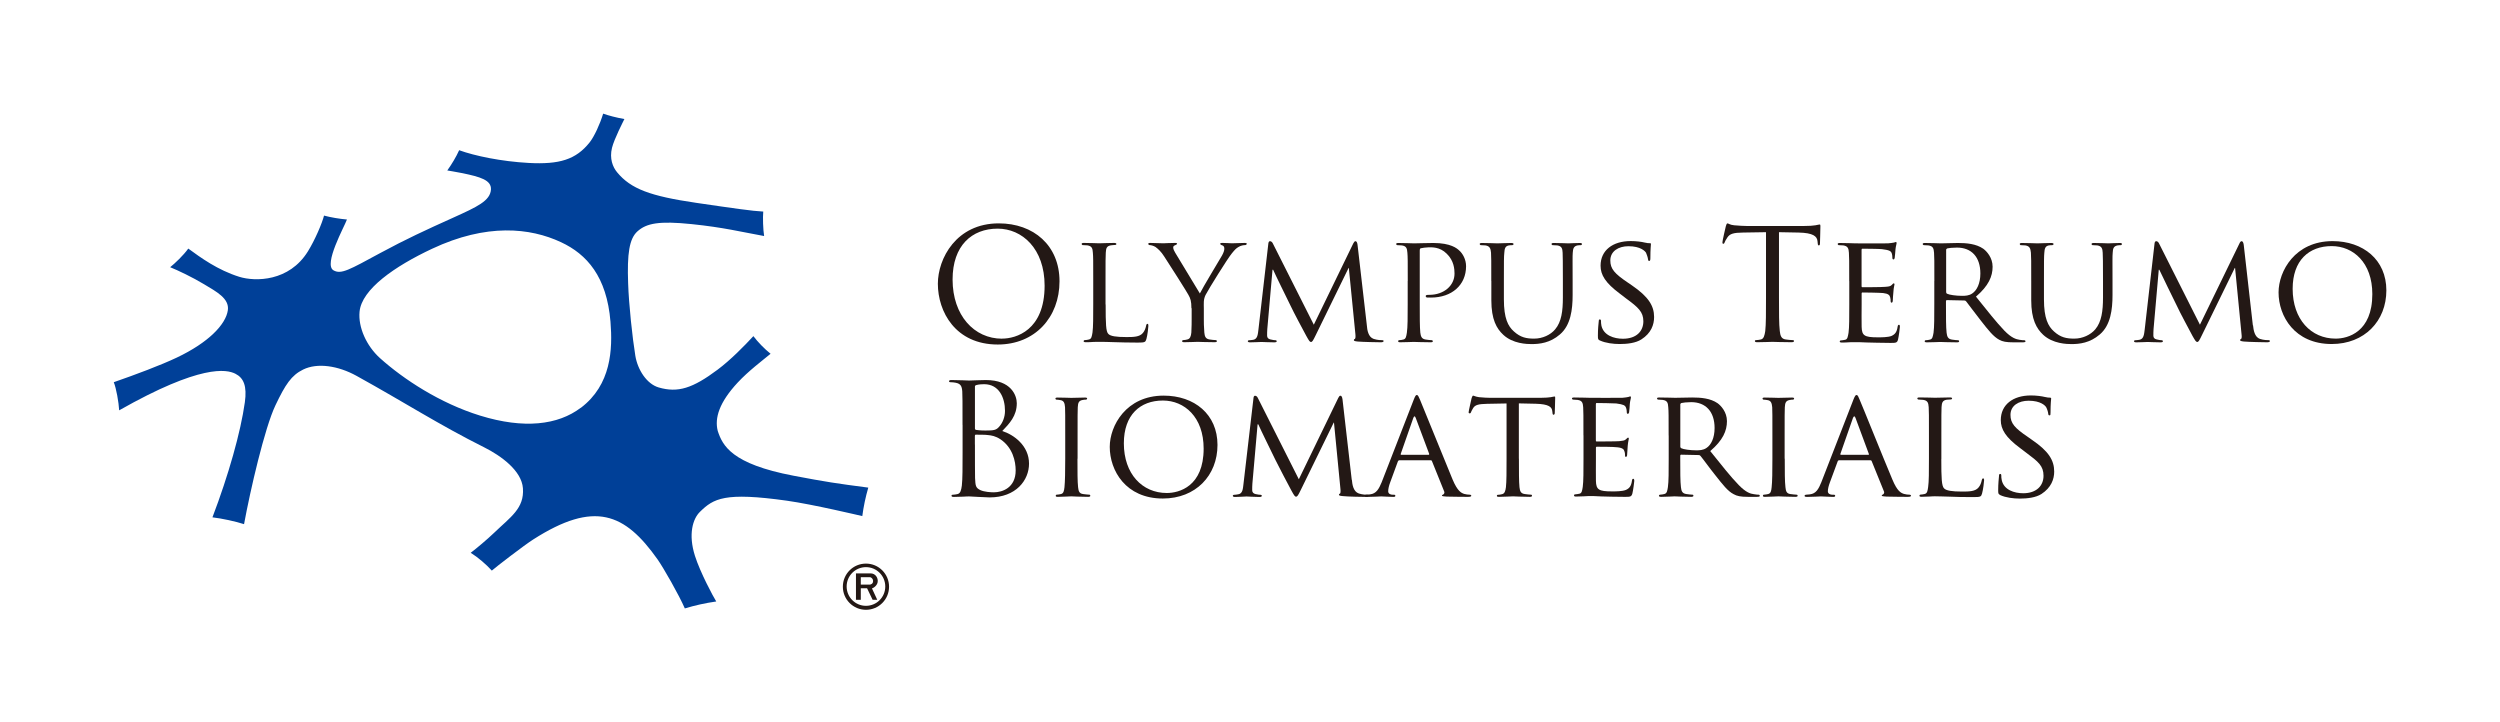<?xml version="1.0" encoding="UTF-8"?>
<svg id="_レイヤー_2" data-name="レイヤー 2" xmlns="http://www.w3.org/2000/svg" viewBox="0 0 402.59 116.25">
  <defs>
    <style>
      .cls-1 {
        fill: none;
      }

      .cls-1, .cls-2, .cls-3 {
        stroke-width: 0px;
      }

      .cls-2 {
        fill: #231815;
      }

      .cls-3 {
        fill: #004098;
      }
    </style>
  </defs>
  <g id="_ロゴデータ" data-name="ロゴデータ">
    <g>
      <g>
        <g>
          <g>
            <path class="cls-2" d="M161.36,54.53c2.23,0,6.86-1.3,6.86-8.53,0-5.97-3.63-9.18-7.56-9.18-4.16,0-7.26,2.73-7.26,8.19,0,5.79,3.48,9.53,7.96,9.53M160.84,35.97c5.59,0,9.78,3.54,9.78,9.33s-3.95,10.18-9.94,10.18c-6.83,0-9.65-5.3-9.65-9.79,0-4.02,2.94-9.72,9.81-9.72"/>
            <path class="cls-2" d="M178.05,49.03c0,3.11.04,4.38.44,4.75.34.35,1.2.5,2.92.5,1.13,0,2.11-.02,2.63-.65.28-.32.45-.77.53-1.2.02-.15.1-.28.22-.28.11,0,.14.1.14.33s-.14,1.5-.32,2.12c-.15.5-.23.57-1.4.57-1.56,0-2.79-.04-3.8-.07-1-.04-1.75-.05-2.4-.05-.09,0-.47,0-.89.01-.44.04-.92.05-1.26.05-.23,0-.36-.05-.36-.17,0-.07.06-.17.19-.17.19,0,.47-.05.66-.1.43-.09.47-.5.58-1.12.12-.87.12-2.53.12-4.57v-3.74c0-3.28,0-3.88-.06-4.55-.04-.72-.17-1.07-.9-1.18-.17,0-.54-.04-.74-.04-.07,0-.17-.11-.17-.17,0-.12.1-.18.34-.18,1,0,2.37.06,2.48.06s1.75-.06,2.42-.06c.23,0,.36.06.36.18,0,.07-.1.15-.18.15-.16,0-.47.02-.72.06-.65.12-.77.43-.81,1.19-.04.66-.04,1.27-.04,4.55v3.79Z"/>
            <path class="cls-2" d="M191.86,49.64c0-1.15-.15-1.57-.49-2.17-.16-.33-3.13-5.03-3.88-6.15-.51-.82-1.04-1.28-1.43-1.56-.33-.2-.75-.29-.93-.29-.11,0-.22-.11-.22-.2s.09-.15.28-.15c.43,0,2.08.06,2.17.06.14,0,1.04-.06,1.88-.06.25,0,.31.06.31.15,0,.07-.16.15-.35.24-.18.06-.27.17-.27.35,0,.28.16.54.31.82l3.98,6.58c.43-.89,3.17-5.43,3.57-6.12.26-.47.37-.82.37-1.1s-.11-.47-.34-.53c-.21-.06-.33-.17-.33-.26,0-.07.12-.13.35-.13.58,0,1.36.06,1.52.06s1.72-.06,2.15-.06c.15,0,.27.06.27.13,0,.09-.11.22-.27.22-.25,0-.68.07-1.03.28-.43.24-.62.46-1.09,1.03-.71.85-3.8,5.83-4.25,6.72-.37.74-.28,1.42-.28,2.13v1.8c0,.35,0,1.25.08,2.12.06.62.19,1.02.85,1.12.31.05.79.1.99.1.12,0,.19.1.19.17,0,.11-.15.17-.36.17-1.22,0-2.64-.06-2.75-.06s-1.49.06-2.14.06c-.25,0-.36-.05-.36-.17,0-.07.06-.17.18-.17.21,0,.46-.05.65-.1.45-.09.6-.5.66-1.12.05-.87.05-1.77.05-2.12v-1.8Z"/>
            <path class="cls-2" d="M220.11,52.39c.06.75.22,1.89,1.11,2.19.63.2,1.19.2,1.4.2.12,0,.19.05.19.15,0,.13-.19.19-.44.19-.51,0-2.94-.05-3.74-.12-.52-.05-.61-.13-.61-.23,0-.07.03-.15.13-.17.13-.03.16-.35.12-.76l-1.06-10.69h-.04l-5.28,10.8c-.45.92-.56,1.12-.78,1.12-.19,0-.31-.19-.74-.96-.57-1.05-2.02-3.76-2.56-4.91-.65-1.34-2.42-4.91-2.79-5.76h-.1l-.84,9.55c-.03.33-.03.73-.03,1.08,0,.31.2.52.53.59.38.1.69.13.85.13.08,0,.17.07.17.15,0,.14-.15.19-.4.19-.81,0-1.87-.06-2.05-.06s-1.23.06-1.83.06c-.22,0-.38-.05-.38-.19,0-.08.1-.15.23-.15.18,0,.33-.03.65-.07.71-.13.74-.91.84-1.7l1.59-13.81c.02-.23.14-.37.24-.37.15,0,.34.08.46.32l6.62,13.13,6.36-13.1c.12-.21.21-.35.35-.35.15,0,.28.17.33.57l1.5,12.98Z"/>
            <path class="cls-2" d="M226.7,45.25c0-3.28,0-3.88-.06-4.55-.05-.72-.17-1.07-.89-1.18-.17,0-.55-.04-.74-.04-.08,0-.18-.11-.18-.17,0-.12.1-.18.34-.18,1,0,2.37.06,2.54.06.48,0,2.11-.06,3.1-.06,2.82,0,3.82.87,4.18,1.21.51.44,1.1,1.39,1.1,2.53,0,3.03-2.3,5.05-5.65,5.05-.13,0-.5,0-.63-.01-.1,0-.22-.11-.22-.21,0-.18.12-.22.58-.22,2.37,0,4.06-1.5,4.06-3.42,0-.7-.08-2.07-1.25-3.2-1.14-1.15-2.47-1.03-2.96-1.03-.38,0-1,.1-1.22.15-.12.02-.17.16-.17.39v8.62c0,2.04,0,3.7.09,4.57.08.62.21,1.02.87,1.12.31.05.77.1.96.1.13,0,.19.1.19.17,0,.11-.1.17-.34.17-1.21,0-2.64-.06-2.74-.06s-1.5.06-2.17.06c-.22,0-.34-.05-.34-.17,0-.07.05-.17.17-.17.19,0,.48-.05.66-.1.43-.09.48-.5.58-1.12.13-.87.13-2.53.13-4.57v-3.74Z"/>
            <path class="cls-2" d="M240.15,45.25c0-3.28,0-3.88-.04-4.55-.06-.67-.19-1.07-.9-1.18-.18,0-.56-.04-.75-.04-.08,0-.18-.11-.18-.17,0-.12.1-.18.35-.18,1,0,2.33.06,2.52.06s1.56-.06,2.21-.06c.26,0,.38.06.38.18,0,.07-.1.17-.2.17-.15,0-.28,0-.56.04-.57.11-.69.48-.73,1.18-.07.66-.07,1.27-.07,4.55v2.96c0,3.07.67,4.33,1.62,5.17,1.07.97,2.02,1.15,3.25,1.15,1.35,0,2.65-.6,3.39-1.5,1.02-1.21,1.24-2.96,1.24-5.12v-2.66c0-3.28-.02-3.88-.04-4.55-.03-.67-.14-1.07-.86-1.18-.18,0-.55-.04-.75-.04-.1,0-.18-.11-.18-.17,0-.12.09-.18.35-.18.97,0,2.24.06,2.36.06.15,0,1.21-.06,1.84-.06.25,0,.36.06.36.18,0,.07-.09.17-.18.17-.14,0-.27,0-.55.04-.59.13-.72.48-.76,1.18-.05.66-.02,1.27-.02,4.55v2.27c0,2.3-.3,4.86-2.05,6.34-1.58,1.37-3.27,1.55-4.57,1.55-.72,0-3.01-.05-4.55-1.5-1.07-.99-1.92-2.46-1.92-5.55v-3.11Z"/>
            <path class="cls-2" d="M257.63,54.83c-.29-.15-.31-.22-.31-.8,0-1.04.09-1.89.13-2.24,0-.22.03-.35.16-.35.14,0,.21.07.21.25s0,.46.07.77c.36,1.54,2,2.09,3.46,2.09,2.17,0,3.29-1.21,3.29-2.81,0-1.51-.82-2.24-2.77-3.67l-.99-.76c-2.37-1.76-3.13-3.05-3.13-4.52,0-2.49,1.97-3.97,4.85-3.97.87,0,1.74.11,2.26.24.43.1.59.1.77.1.19,0,.23.03.23.15,0,.1-.09.79-.09,2.24,0,.32-.04.47-.19.47s-.16-.09-.19-.28c-.02-.24-.21-.81-.32-1.04-.15-.25-.87-1.05-2.84-1.05-1.59,0-2.91.8-2.91,2.29,0,1.35.67,2.12,2.84,3.58l.63.43c2.65,1.82,3.58,3.28,3.58,5.1,0,1.24-.47,2.59-2.04,3.6-.93.6-2.3.75-3.5.75-1.01,0-2.28-.15-3.18-.57"/>
            <path class="cls-2" d="M286.48,47.91c0,2.4,0,4.35.13,5.4.08.71.22,1.27.97,1.36.34.05.89.1,1.11.1.15,0,.21.07.21.15,0,.13-.14.19-.41.19-1.36,0-2.93-.06-3.06-.06-.12,0-1.68.06-2.43.06-.28,0-.4-.05-.4-.19,0-.08.05-.15.2-.15.21,0,.51-.05.75-.1.48-.09.61-.65.72-1.36.12-1.06.12-3,.12-5.4v-10.52l-3.7.06c-1.53.02-2.12.19-2.52.79-.28.42-.37.6-.43.77-.07.2-.14.25-.25.25-.07,0-.12-.07-.12-.23,0-.26.5-2.38.55-2.59.04-.14.14-.47.25-.47.17,0,.41.25,1.1.31.71.07,1.66.11,1.96.11h9.33c.8,0,1.37-.04,1.78-.11.37-.06.59-.13.69-.13.12,0,.12.15.12.29,0,.75-.07,2.47-.07,2.75,0,.22-.06.33-.18.33-.12,0-.17-.08-.19-.43l-.03-.27c-.08-.76-.68-1.32-3.05-1.37l-3.15-.06v10.52Z"/>
            <path class="cls-2" d="M297.79,45.25c0-3.28,0-3.88-.05-4.55-.04-.72-.19-1.07-.9-1.18-.17,0-.54-.04-.74-.04-.07,0-.17-.11-.17-.17,0-.12.1-.18.34-.18,1,0,2.4.06,2.54.06s4.71.02,5.21,0c.43-.03.83-.1.99-.13.1-.02.22-.09.31-.09.07,0,.1.09.1.2,0,.15-.12.4-.18.98-.02.2-.08,1.15-.13,1.4-.01.1-.1.23-.19.23-.12,0-.18-.1-.18-.27,0-.16-.02-.49-.11-.74-.14-.35-.38-.5-1.58-.65-.37-.05-2.9-.07-3.15-.07-.1,0-.12.07-.12.22v5.75c0,.15,0,.23.12.23.26,0,3.15,0,3.66-.06.53-.04.85-.06,1.08-.3.14-.15.25-.27.31-.27s.13.04.13.18c0,.12-.13.46-.17,1.16-.05.43-.1,1.23-.1,1.37,0,.19-.05.41-.19.41-.1,0-.16-.09-.16-.2,0-.21,0-.43-.08-.69-.09-.31-.28-.56-1.12-.66-.6-.06-2.95-.09-3.33-.09-.12,0-.14.08-.14.14v1.78c0,.72-.03,3.17,0,3.61.04,1.41.43,1.69,2.6,1.69.58,0,1.63,0,2.2-.22.57-.26.87-.62.99-1.47.04-.25.1-.33.23-.33s.14.18.14.33c0,.15-.18,1.58-.3,2.04-.13.55-.37.55-1.21.55-1.64,0-2.91-.06-3.8-.07-.92-.05-1.49-.05-1.81-.05-.05,0-.48,0-.95.01-.43.04-.93.05-1.28.05-.21,0-.34-.05-.34-.17,0-.07.05-.17.18-.17.19,0,.47-.07.66-.1.43-.06.46-.5.58-1.12.12-.87.12-2.53.12-4.57v-3.74Z"/>
            <path class="cls-2" d="M313.4,47.03c0,.12.04.21.15.27.33.18,1.45.34,2.41.34.52,0,1.12-.02,1.64-.38.75-.5,1.31-1.62,1.31-3.22,0-2.66-1.43-4.17-3.77-4.17-.66,0-1.34.07-1.56.13-.11.05-.18.13-.18.25v6.79M311.5,45.25c0-3.28,0-3.88-.05-4.55-.05-.72-.18-1.07-.9-1.18-.17,0-.54-.04-.74-.04-.09,0-.19-.11-.19-.17,0-.12.1-.18.34-.18,1,0,2.47.06,2.59.06.23,0,2.07-.06,2.74-.06,1.39,0,2.93.13,4.08.92.55.4,1.51,1.43,1.51,2.9,0,1.55-.64,3.07-2.68,4.82,1.79,2.23,3.31,4.16,4.57,5.47,1.17,1.2,1.89,1.39,2.45,1.48.41.07.63.07.76.07.12,0,.2.1.2.17,0,.12-.13.17-.52.17h-1.37c-1.25,0-1.8-.12-2.33-.41-.96-.51-1.75-1.53-2.99-3.11-.92-1.15-1.89-2.51-2.36-3.09-.1-.1-.15-.13-.3-.13l-2.79-.06c-.11,0-.15.06-.15.19v.49c0,2.05,0,3.69.1,4.56.08.62.2,1.02.87,1.12.31.05.78.1.96.1.16,0,.19.1.19.17,0,.11-.09.17-.35.17-1.21,0-2.6-.06-2.69-.06-.02,0-1.49.06-2.16.06-.23,0-.35-.05-.35-.17,0-.07.05-.17.17-.17.21,0,.47-.05.68-.1.42-.09.46-.5.58-1.12.12-.87.12-2.53.12-4.57v-3.74Z"/>
            <path class="cls-2" d="M327.1,45.25c0-3.28,0-3.88-.05-4.55-.07-.67-.18-1.07-.9-1.18-.17,0-.54-.04-.75-.04-.06,0-.15-.11-.15-.17,0-.12.09-.18.34-.18,1,0,2.31.06,2.52.06.19,0,1.57-.06,2.21-.06.26,0,.38.06.38.18,0,.07-.12.17-.2.17-.16,0-.28,0-.57.04-.55.11-.68.48-.72,1.18-.06.66-.06,1.27-.06,4.55v2.96c0,3.07.68,4.33,1.62,5.17,1.07.97,2.02,1.15,3.26,1.15,1.34,0,2.63-.6,3.39-1.5,1.01-1.21,1.24-2.96,1.24-5.12v-2.66c0-3.28-.02-3.88-.05-4.55-.03-.67-.16-1.07-.87-1.18-.18,0-.56-.04-.75-.04-.1,0-.18-.11-.18-.17,0-.12.11-.18.36-.18.97,0,2.23.06,2.35.06.15,0,1.21-.06,1.85-.06.25,0,.34.06.34.18,0,.07-.08.17-.18.17-.16,0-.28,0-.54.04-.62.13-.74.48-.77,1.18-.06.66-.03,1.27-.03,4.55v2.27c0,2.3-.3,4.86-2.05,6.34-1.59,1.37-3.27,1.55-4.56,1.55-.73,0-3-.05-4.56-1.5-1.06-.99-1.92-2.46-1.92-5.55v-3.11Z"/>
            <path class="cls-2" d="M362.82,52.39c.08.75.24,1.89,1.12,2.19.63.2,1.21.2,1.42.2.09,0,.18.05.18.15,0,.13-.21.19-.45.19-.49,0-2.94-.05-3.73-.12-.52-.05-.62-.13-.62-.23,0-.07.03-.15.13-.17.12-.03.16-.35.1-.76l-1.04-10.69h-.05l-5.28,10.8c-.44.92-.57,1.12-.76,1.12-.2,0-.32-.19-.76-.96-.56-1.05-2.02-3.76-2.55-4.91-.65-1.34-2.42-4.91-2.8-5.76h-.09l-.84,9.55c-.03.33-.03.73-.03,1.08,0,.31.19.52.53.59.37.1.69.13.84.13.07,0,.17.07.17.15,0,.14-.15.19-.39.19-.83,0-1.87-.06-2.05-.06-.19,0-1.24.06-1.84.06-.22,0-.38-.05-.38-.19,0-.08.1-.15.22-.15.18,0,.32-.03.65-.07.73-.13.75-.91.86-1.7l1.58-13.81c.02-.23.13-.37.25-.37.15,0,.33.08.45.32l6.61,13.13,6.37-13.1c.09-.21.21-.35.34-.35.16,0,.28.17.34.57l1.47,12.98Z"/>
            <path class="cls-2" d="M376.12,54.53c1.97,0,5.91-1.04,5.91-7.17,0-5.07-3.08-7.73-6.54-7.73-3.66,0-6.29,2.29-6.29,6.88,0,4.93,2.97,8.02,6.92,8.02M375.63,38.83c4.92,0,8.66,3,8.66,7.93s-3.52,8.64-8.8,8.64c-5.99,0-8.56-4.5-8.56-8.31,0-3.41,2.64-8.26,8.7-8.26"/>
          </g>
          <g>
            <path class="cls-2" d="M157,71.6c0,1.91,0,5,.02,5.38.07,1.22.07,1.56.84,1.94.67.31,1.74.36,2.2.36,1.33,0,3.5-.72,3.5-3.52,0-1.5-.49-3.67-2.41-4.99-.85-.57-1.48-.65-2.07-.71-.32-.06-1.57-.06-1.94-.06-.1,0-.15.06-.15.17v1.42M157,68.97c0,.16.05.21.17.26.16.01.6.1,1.51.1,1.4,0,1.76-.06,2.26-.66.52-.59.9-1.49.9-2.51,0-2.06-.92-4.29-3.36-4.29-.27,0-.8.02-1.18.12-.23.05-.3.13-.3.26v6.69M155,68.41c0-3.88,0-4.57-.04-5.37-.06-.85-.25-1.25-1.08-1.41-.19-.05-.62-.08-.85-.08-.1,0-.2-.04-.2-.15,0-.15.13-.2.41-.2,1.12,0,2.68.08,2.81.08.6,0,1.56-.08,2.71-.08,4.08,0,4.98,2.49,4.98,3.74,0,2.04-1.18,3.26-2.34,4.47,1.84.58,4.31,2.34,4.31,5.25,0,2.67-2.09,5.44-6.35,5.44-.27,0-1.06-.06-1.78-.08-.72-.04-1.41-.08-1.51-.08-.06,0-.49,0-.99.04-.5,0-1.07.04-1.46.04-.28,0-.39-.04-.39-.2,0-.08.04-.15.19-.15.23,0,.53-.06.75-.1.5-.1.62-.64.72-1.37.12-1.05.12-3.01.12-5.4v-4.38Z"/>
            <path class="cls-2" d="M173.51,73.86c0,2.05,0,3.71.1,4.59.08.61.15,1.02.81,1.11.32.04.8.1,1,.1.12,0,.16.1.16.18,0,.09-.09.17-.34.17-1.22,0-2.64-.08-2.74-.08-.12,0-1.49.08-2.14.08-.25,0-.35-.04-.35-.17,0-.08.04-.18.16-.18.2,0,.47-.06.68-.1.42-.1.5-.5.57-1.11.09-.88.12-2.54.12-4.59v-3.73c0-3.27,0-3.88-.03-4.55-.05-.73-.23-1.05-.7-1.14-.26-.05-.52-.08-.68-.08-.09,0-.17-.1-.17-.17,0-.12.1-.17.35-.17.72,0,2.09.05,2.21.05.1,0,1.52-.05,2.2-.05.25,0,.35.05.35.17,0,.07-.1.17-.19.17-.15,0-.28,0-.54.05-.61.12-.74.42-.78,1.18-.03.67-.03,1.27-.03,4.55v3.73Z"/>
            <path class="cls-2" d="M187.9,79.39c1.96,0,5.93-1.03,5.93-7.15,0-5.08-3.1-7.74-6.56-7.74-3.65,0-6.29,2.29-6.29,6.89,0,4.92,2.96,8,6.92,8M187.39,63.71c4.95,0,8.67,3.01,8.67,7.94s-3.51,8.63-8.8,8.63c-5.98,0-8.55-4.5-8.55-8.32,0-3.4,2.64-8.25,8.68-8.25"/>
            <path class="cls-2" d="M217.7,77.27c.07.74.22,1.89,1.12,2.2.63.2,1.19.2,1.41.2.1,0,.19.05.19.15,0,.12-.2.2-.45.2-.5,0-2.94-.04-3.73-.13-.53-.04-.62-.12-.62-.22,0-.08.04-.15.15-.17.1-.02.14-.35.09-.76l-1.04-10.69h-.04l-5.28,10.8c-.45.92-.57,1.13-.79,1.13-.19,0-.32-.21-.74-.97-.56-1.05-2-3.76-2.56-4.91-.65-1.35-2.41-4.9-2.78-5.77h-.11l-.84,9.55c-.03.33-.03.73-.03,1.07s.21.53.52.61c.37.09.69.12.84.12.08,0,.19.07.19.15,0,.16-.16.2-.41.2-.82,0-1.87-.08-2.04-.08-.2,0-1.23.08-1.84.08-.23,0-.38-.04-.38-.2,0-.08.1-.15.22-.15.18,0,.34-.03.65-.08.73-.11.75-.89.85-1.69l1.61-13.81c.01-.22.11-.37.23-.37.16,0,.33.08.45.32l6.62,13.13,6.35-13.1c.11-.21.21-.36.34-.36.17,0,.28.17.34.57l1.49,12.98Z"/>
            <path class="cls-2" d="M230.06,73.24c.09,0,.09-.06.09-.15l-2.17-5.8c-.13-.32-.25-.32-.38,0l-2.03,5.8c-.03.09,0,.15.07.15h4.42M227.63,64.44c.28-.7.37-.83.52-.83.23,0,.3.3.53.78.39.89,3.9,9.62,5.24,12.83.8,1.9,1.4,2.16,1.87,2.32.32.09.65.12.87.12.12,0,.27.05.27.18s-.24.17-.5.17c-.32,0-1.94,0-3.46-.04-.43-.04-.76-.04-.76-.16,0-.1.05-.1.15-.15.12-.06.34-.22.19-.56l-1.96-4.86c-.05-.1-.07-.12-.19-.12h-5.05c-.11,0-.18.06-.24.18l-1.24,3.38c-.2.53-.32,1.05-.32,1.43,0,.41.37.56.74.56h.19c.17,0,.22.07.22.18,0,.13-.13.17-.31.17-.53,0-1.72-.08-1.97-.08-.22,0-1.32.08-2.2.08-.28,0-.43-.04-.43-.17,0-.1.09-.18.2-.18.16,0,.48-.03.64-.06,1-.11,1.42-.87,1.86-1.93l5.14-13.23Z"/>
            <path class="cls-2" d="M244.6,73.86c0,2.05,0,3.71.09,4.59.08.61.17,1.02.86,1.11.29.04.79.1.99.1.15,0,.17.1.17.18,0,.09-.09.17-.34.17-1.19,0-2.58-.08-2.71-.08-.1,0-1.61.08-2.26.08-.26,0-.35-.04-.35-.17,0-.08.04-.16.17-.16.2,0,.45-.04.66-.1.43-.09.55-.52.63-1.13.1-.88.1-2.54.1-4.59v-8.89l-3.15.06c-1.37.03-1.9.17-2.22.67-.25.38-.28.53-.35.67-.06.17-.14.2-.23.2-.05,0-.16-.05-.16-.17,0-.22.45-2.11.48-2.28.04-.14.16-.41.23-.41.15,0,.37.17.97.25.63.07,1.46.1,1.71.1h8.27c.72,0,1.22-.05,1.57-.1.32-.06.52-.11.62-.11s.09.12.09.26c0,.64-.07,2.16-.07,2.41,0,.18-.1.27-.2.27s-.15-.08-.17-.37l-.03-.23c-.07-.65-.55-1.11-2.64-1.17l-2.74-.06v8.89Z"/>
            <path class="cls-2" d="M254.99,70.13c0-3.27,0-3.88-.04-4.55-.05-.73-.18-1.07-.89-1.18-.19-.02-.56-.05-.75-.05-.07,0-.17-.1-.17-.17,0-.12.11-.17.35-.17,1,0,2.41.05,2.54.05.15,0,4.73.02,5.22,0,.43-.03.82-.1,1-.14.1-.03.2-.09.28-.09s.11.09.11.2c0,.15-.12.4-.18,1-.01.21-.07,1.15-.12,1.39-.02.1-.1.22-.2.22-.12,0-.17-.1-.17-.27,0-.14-.03-.5-.13-.74-.15-.35-.37-.5-1.56-.66-.38-.04-2.92-.07-3.16-.07-.1,0-.13.07-.13.22v5.75c0,.16,0,.22.13.22.27,0,3.16,0,3.66-.05.52-.06.84-.08,1.06-.3.15-.15.27-.27.34-.27s.12.05.12.17-.12.46-.18,1.17c-.04.43-.09,1.22-.09,1.37,0,.17-.05.39-.19.39-.12,0-.15-.07-.15-.19,0-.21,0-.42-.1-.71-.08-.3-.28-.55-1.12-.64-.6-.09-2.95-.09-3.32-.09-.12,0-.15.06-.15.13v1.76c0,.73-.02,3.19,0,3.61.04,1.42.45,1.69,2.61,1.69.58,0,1.62,0,2.2-.23.56-.24.87-.61.99-1.47.03-.25.09-.33.22-.33s.16.18.16.33-.19,1.59-.31,2.04c-.15.54-.37.54-1.22.54-1.64,0-2.91-.05-3.8-.07-.92-.06-1.49-.06-1.82-.06-.04,0-.47,0-.95.04-.42.02-.92.04-1.27.04-.22,0-.34-.04-.34-.17,0-.08.04-.18.16-.18.21,0,.49-.08.68-.1.43-.07.47-.5.57-1.11.12-.88.12-2.54.12-4.59v-3.73Z"/>
            <path class="cls-2" d="M270.59,71.92c0,.13.06.19.15.26.33.18,1.45.34,2.41.34.53,0,1.12-.02,1.65-.38.75-.49,1.31-1.6,1.31-3.22,0-2.64-1.43-4.16-3.77-4.16-.65,0-1.36.08-1.58.14-.09.04-.17.12-.17.24v6.8M268.71,70.13c0-3.27,0-3.88-.06-4.55-.04-.73-.17-1.07-.89-1.18-.17-.02-.55-.05-.74-.05-.09,0-.18-.1-.18-.17,0-.12.09-.17.34-.17,1,0,2.46.05,2.58.05.23,0,2.07-.05,2.74-.05,1.39,0,2.93.12,4.09.92.54.39,1.51,1.41,1.51,2.89,0,1.57-.65,3.07-2.69,4.82,1.8,2.24,3.31,4.16,4.59,5.47,1.18,1.21,1.9,1.4,2.43,1.47.43.08.65.08.77.08.12,0,.19.1.19.18,0,.13-.11.17-.51.17h-1.37c-1.24,0-1.8-.13-2.33-.43-.95-.48-1.74-1.52-2.99-3.1-.93-1.15-1.89-2.52-2.37-3.08-.1-.11-.16-.12-.29-.12l-2.8-.06c-.09,0-.15.06-.15.18v.5c0,2.04,0,3.67.11,4.55.07.61.2,1.02.88,1.11.28.04.77.1.96.1.16,0,.17.1.17.18,0,.09-.1.17-.35.17-1.2,0-2.59-.08-2.68-.08-.03,0-1.49.08-2.15.08-.23,0-.37-.04-.37-.17,0-.08.06-.18.19-.18.2,0,.47-.06.66-.1.44-.1.49-.5.59-1.11.13-.88.13-2.54.13-4.59v-3.73Z"/>
            <path class="cls-2" d="M287.41,73.86c0,2.05,0,3.71.11,4.59.07.61.15,1.02.79,1.11.33.04.81.1,1,.1.13,0,.18.1.18.18,0,.09-.1.17-.37.17-1.21,0-2.61-.08-2.72-.08-.13,0-1.49.08-2.17.08-.21,0-.34-.04-.34-.17,0-.08.04-.18.17-.18.21,0,.48-.06.67-.1.43-.1.51-.5.57-1.11.1-.88.12-2.54.12-4.59v-3.73c0-3.27,0-3.88-.03-4.55-.06-.73-.24-1.05-.71-1.14-.25-.05-.52-.08-.67-.08-.11,0-.18-.1-.18-.17,0-.12.09-.17.34-.17.73,0,2.08.05,2.21.05.11,0,1.51-.05,2.2-.05.25,0,.34.05.34.17,0,.07-.09.17-.18.17-.15,0-.29,0-.53.05-.61.12-.75.42-.79,1.18-.03.67-.03,1.27-.03,4.55v3.73Z"/>
            <path class="cls-2" d="M300.88,73.24c.1,0,.1-.06.07-.15l-2.15-5.8c-.13-.32-.25-.32-.4,0l-2.03,5.8c-.02.09,0,.15.08.15h4.43M298.43,64.44c.28-.7.39-.83.53-.83.24,0,.3.3.52.78.4.89,3.9,9.62,5.26,12.83.79,1.9,1.38,2.16,1.87,2.32.32.09.65.12.86.12.13,0,.27.05.27.18s-.25.17-.49.17c-.33,0-1.94,0-3.47-.04-.41-.04-.75-.04-.75-.16,0-.1.04-.1.13-.15.13-.06.36-.22.21-.56l-1.97-4.86c-.05-.1-.09-.12-.19-.12h-5.06c-.09,0-.19.06-.22.18l-1.25,3.38c-.2.53-.33,1.05-.33,1.43,0,.41.38.56.75.56h.21c.16,0,.22.07.22.18,0,.13-.13.17-.33.17-.52,0-1.72-.08-1.97-.08-.22,0-1.31.08-2.21.08-.28,0-.42-.04-.42-.17,0-.1.11-.18.19-.18.15,0,.47-.03.66-.06,1-.11,1.41-.87,1.84-1.93l5.14-13.23Z"/>
            <path class="cls-2" d="M312.62,73.91c0,3.11.05,4.37.46,4.75.34.34,1.19.5,2.89.5,1.15,0,2.12-.02,2.64-.65.28-.32.45-.77.53-1.2.03-.15.1-.27.22-.27.11,0,.15.09.15.31,0,.24-.15,1.51-.33,2.13-.15.5-.22.57-1.38.57-1.58,0-2.79-.02-3.81-.07-1-.02-1.74-.06-2.39-.06-.1,0-.47,0-.88.04-.46.02-.93.04-1.27.04-.23,0-.35-.04-.35-.17,0-.08.05-.18.17-.18.19,0,.47-.06.67-.1.42-.1.47-.5.56-1.11.13-.88.13-2.54.13-4.59v-3.73c0-3.27,0-3.88-.04-4.55-.05-.73-.18-1.07-.9-1.18-.18-.02-.55-.05-.75-.05-.08,0-.18-.1-.18-.17,0-.12.1-.17.35-.17,1.01,0,2.36.05,2.49.05.11,0,1.74-.05,2.42-.05.23,0,.34.05.34.17,0,.07-.09.15-.15.15-.15,0-.47.02-.74.05-.63.12-.77.44-.81,1.2-.03.67-.03,1.27-.03,4.55v3.79Z"/>
            <path class="cls-2" d="M322.1,79.71c-.3-.15-.32-.22-.32-.79,0-1.05.1-1.89.13-2.25,0-.23.05-.35.18-.35s.19.07.19.25,0,.47.08.78c.35,1.53,1.99,2.08,3.45,2.08,2.15,0,3.27-1.22,3.27-2.81s-.82-2.25-2.75-3.69l-1-.76c-2.37-1.75-3.13-3.05-3.13-4.52,0-2.48,1.96-3.97,4.85-3.97.87,0,1.74.12,2.27.25.41.1.59.1.76.1.18,0,.23.03.23.15,0,.1-.1.79-.1,2.24,0,.33,0,.47-.16.47-.16,0-.19-.1-.21-.26-.01-.26-.2-.83-.33-1.05-.15-.26-.88-1.05-2.83-1.05-1.61,0-2.92.79-2.92,2.28,0,1.35.67,2.12,2.84,3.58l.62.44c2.66,1.81,3.58,3.28,3.58,5.11,0,1.23-.48,2.58-2.05,3.61-.92.59-2.3.74-3.47.74-1.03,0-2.29-.15-3.19-.57"/>
          </g>
        </g>
        <path class="cls-3" d="M139.8,78.52c-5.01-.65-6.86-.93-12-1.91-10.01-1.9-11.44-4.86-12.22-7.22-.52-2.07.23-4.57,3.22-7.79,1.72-1.85,3.95-3.52,5.29-4.63-.97-.78-2.03-1.86-2.77-2.84-1.42,1.54-3.68,3.85-5.76,5.4-4.01,3-6.39,3.77-9.5,2.86-1.91-.56-3.38-2.84-3.75-5.1-.47-2.88-1.05-8.26-1.16-11.68-.17-4.72.17-7.17,1.51-8.36,1.45-1.3,3.48-1.7,8.71-1.16,5.17.53,8.02,1.26,11.68,1.92-.17-1.05-.23-3.02-.14-3.94-1.73-.08-4.74-.52-10.76-1.4-7.45-1.09-10.56-2.25-12.77-4.92-.71-.85-1.25-2.22-.83-3.93.36-1.46,1.81-4.25,2-4.65-1.32-.23-2.55-.56-3.42-.87-.52,1.71-1.42,3.66-2.17,4.62-2.2,2.78-4.88,3.59-9.82,3.32-4.41-.24-8.71-1.14-11.2-2.05-.49,1.1-1.2,2.26-1.91,3.26.25.06,1.42.22,2.5.45,2.72.58,4.63,1.07,4.53,2.63-.12,1.81-2.22,2.78-6.07,4.52-4.44,2-7.63,3.47-11.72,5.68-5.03,2.72-6.34,3.51-7.57,2.8-1.64-.95,1.76-7.03,2.17-8.18-1.17-.1-2.61-.34-3.69-.63-.3,1.21-1.46,3.93-2.6,5.77-3.01,4.86-8.45,4.89-11.04,4.09-3.51-1.1-6.22-3.09-8.22-4.55-.78,1.09-2.15,2.39-2.92,3,1.28.52,3.58,1.61,5.47,2.75,1.96,1.18,4.09,2.28,3.82,4.18-.32,2.28-3.1,5.2-8.23,7.63-2.55,1.21-6.6,2.73-10.14,3.96.4.97.8,3.25.87,4.53,13.13-7.45,17.31-6.61,18.72-5.89,1.34.68,1.88,1.99,1.52,4.59-.67,4.81-2.65,11.79-5.22,18.53,1.53.18,3.75.66,5.09,1.1,1-5.44,3.32-15.51,5.06-19.15,1.59-3.34,2.56-4.82,4.46-5.75,2.31-1.13,5.64-.61,8.58,1.01,7.87,4.35,13.2,7.83,20.61,11.54,2.65,1.33,6,3.73,6.2,6.58.23,3.24-1.98,4.6-4.65,7.17-1.08,1.04-2.88,2.55-3.76,3.21,1.18.74,2.52,1.89,3.4,2.87.59-.53,5.25-4.12,6.66-5.01,9.88-6.32,14.75-4.25,20.02,3.19.96,1.36,3.47,5.76,4.4,7.91,1.66-.5,3.22-.85,5.06-1.12-.49-.78-2.57-4.65-3.43-7.35-1.1-3.46-.35-5.96.8-7.08,2.2-2.16,3.96-3.21,14-1.8,4.24.6,11.74,2.39,12.15,2.48.19-1.48.53-3.1.96-4.57M93.52,65.67c-3.67,2.78-9.14,3.44-16.2,1.26-6.47-2-12.33-5.85-16.13-9.26-2.21-2-3.52-4.99-3.29-7.46.33-3.63,5.67-7.33,11.68-10.15,8.79-4.13,15.78-3.39,20.76-1.06,4.16,1.94,7.37,5.53,7.97,12.81.36,4.46.13,10.15-4.78,13.87Z"/>
        <g>
          <path class="cls-2" d="M140.27,92.34c.67.03,1.08.62,1.08,1.22,0,.67-.61,1.09-.93,1.2l.85,1.83h-.75l-.89-1.86h-1.01v1.86h-.78v-4.25h2.43M138.62,94.14h1.52c.41-.12.45-.33.46-.61,0-.27-.26-.58-.52-.58h-1.46v1.2Z"/>
          <path class="cls-2" d="M139.45,98.2c2.06,0,3.72-1.67,3.72-3.72s-1.66-3.72-3.72-3.72-3.72,1.66-3.72,3.72,1.67,3.72,3.72,3.72M136.34,94.45c0-1.73,1.39-3.12,3.11-3.12s3.11,1.39,3.11,3.12-1.4,3.11-3.11,3.11-3.11-1.39-3.11-3.11Z"/>
        </g>
      </g>
      <rect class="cls-1" width="402.59" height="116.25"/>
    </g>
  </g>
</svg>